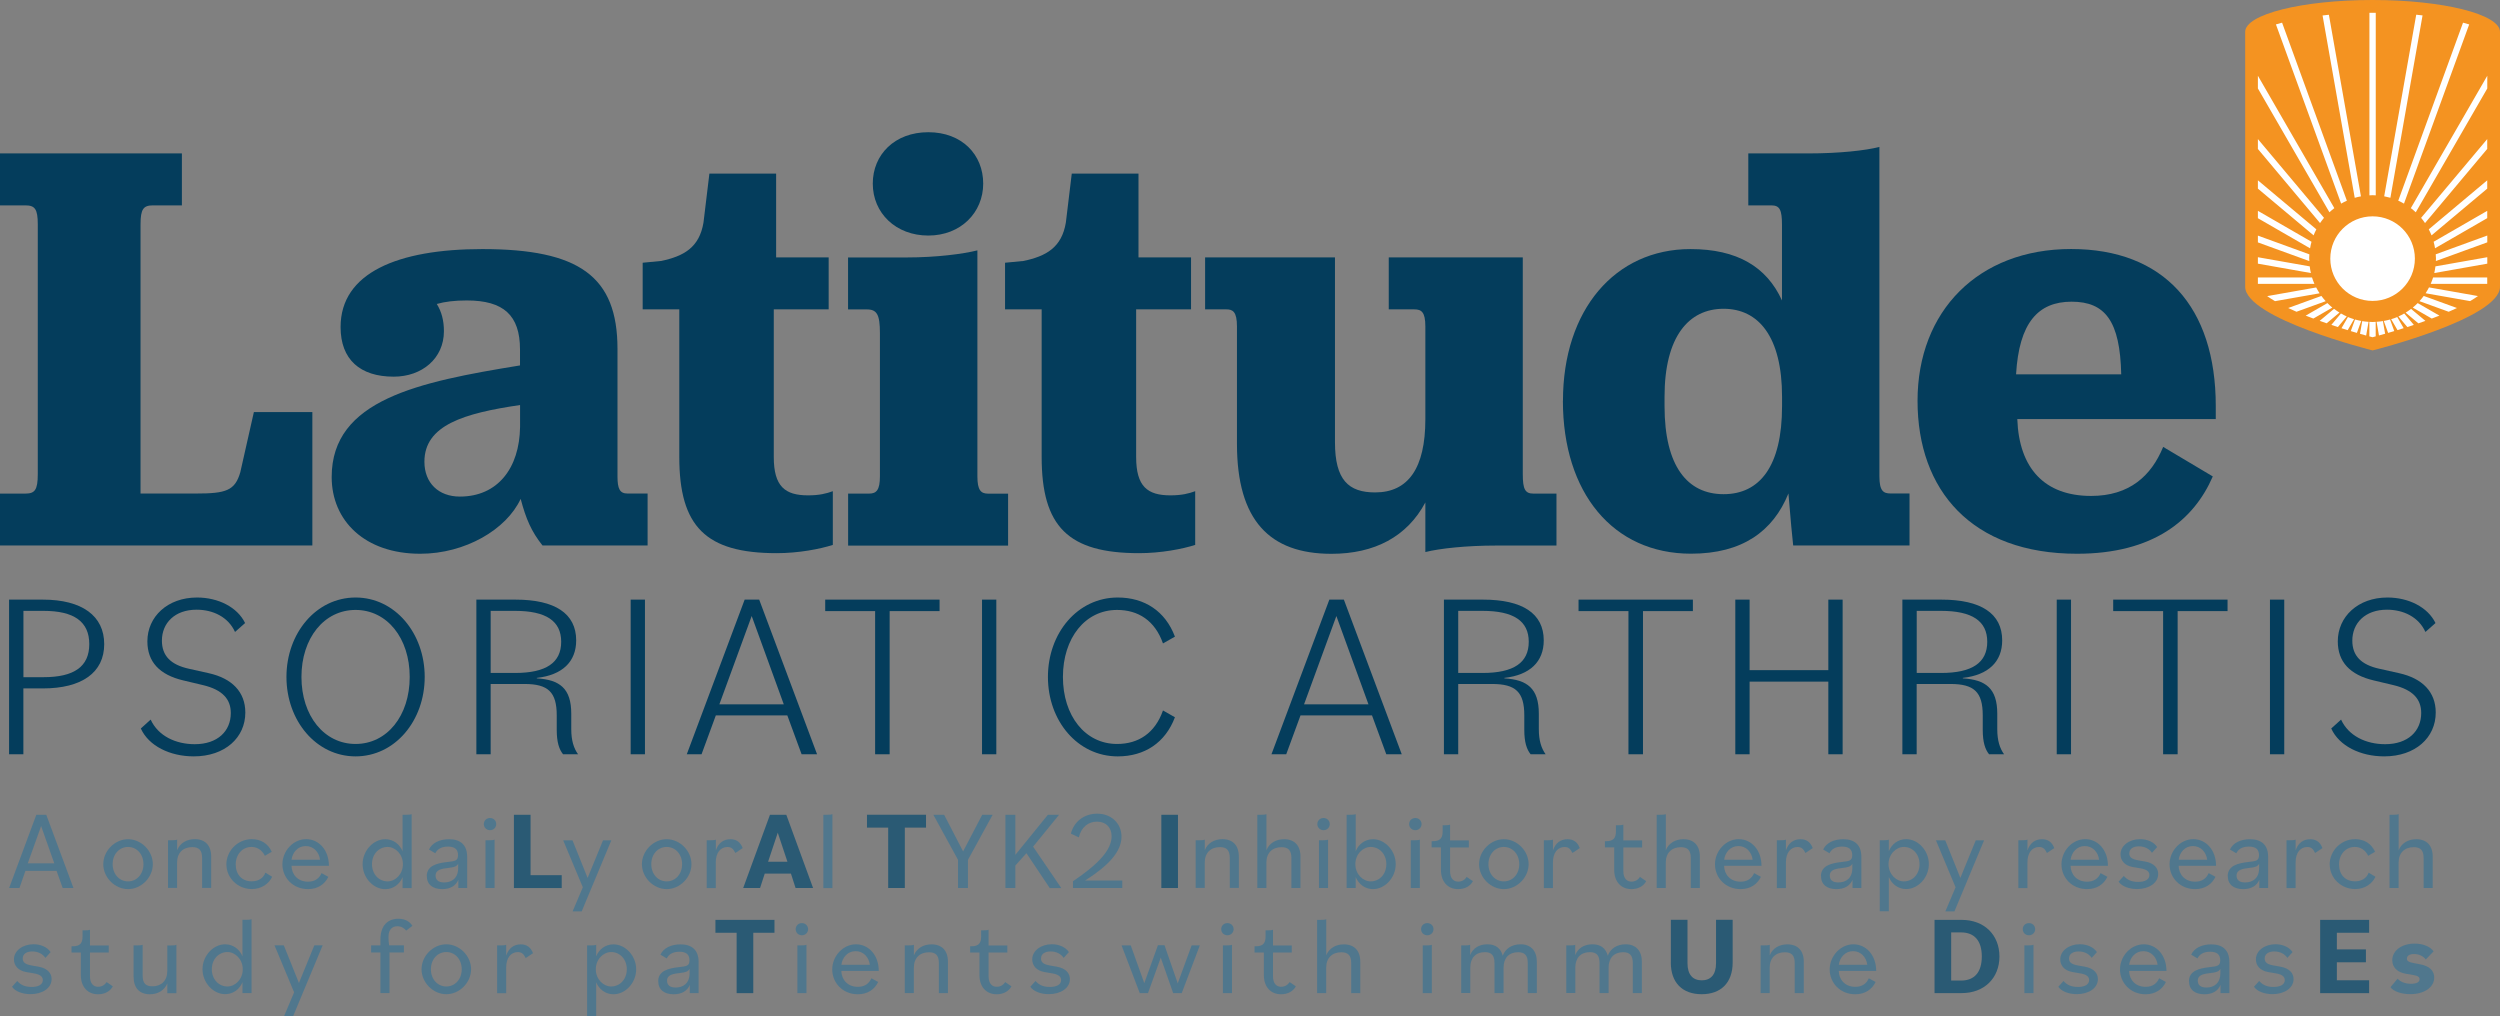<?xml version="1.0" encoding="UTF-8"?><svg id="uuid-ff1702aa-0790-47eb-82de-7aeee144301e" xmlns="http://www.w3.org/2000/svg" viewBox="0 0 426.77 173.51"><rect x="0" y="0" width="426.77" height="173.51" fill="#808080" stroke="none"/><defs><style>.uuid-a7a3a2c0-71c9-4548-b04a-eec974f7cba0{fill:#f49321;}.uuid-a7a3a2c0-71c9-4548-b04a-eec974f7cba0,.uuid-760d772c-1848-4b92-afc0-a79f1d7fae9e,.uuid-84399c11-c155-4d98-becd-2c238e120c27,.uuid-54ef3c53-32d9-4fee-b535-0f58ab571aa8,.uuid-6c3f22a2-18ad-4969-ae58-37f6adbe5716{stroke-width:0px;}.uuid-760d772c-1848-4b92-afc0-a79f1d7fae9e{fill:#2a5a74;}.uuid-84399c11-c155-4d98-becd-2c238e120c27{fill:#50778d;}.uuid-54ef3c53-32d9-4fee-b535-0f58ab571aa8{fill:#043d5c;}.uuid-6c3f22a2-18ad-4969-ae58-37f6adbe5716{fill:#fff;}</style></defs><g id="uuid-4eee01bc-2209-4903-9ac2-95e8e4c0111f"><path class="uuid-a7a3a2c0-71c9-4548-b04a-eec974f7cba0" d="M405.02,0c-12.01,0-21.75,2.43-21.75,5.44v43.5c0,5.44,21.75,10.88,21.75,10.88,0,0,21.75-5.44,21.75-10.88V5.44c0-3-9.74-5.44-21.75-5.44Z"/><path class="uuid-6c3f22a2-18ad-4969-ae58-37f6adbe5716" d="M399.09,55.83c-.36-.12-.74-.24-1.11-.37l1.64-1.95c.32.19.65.36.99.51l-1.52,1.81ZM401.85,54.49c-.35-.11-.7-.23-1.04-.37l-1.1,1.91c.37.12.72.22,1.06.33l1.08-1.86ZM403.09,54.79c-.36-.07-.72-.15-1.07-.25l-.72,1.98c.36.11.71.21,1.04.31l.74-2.04ZM402.87,56.98c.38.11.74.21,1.05.3l.41-2.34c-.37-.02-.73-.06-1.08-.12l-.38,2.17ZM397.01,51.41c-.26-.28-.5-.58-.73-.89l-5.67,2.06c.44.21.9.42,1.42.64l4.99-1.81ZM404.47,54.94v2.48c.21.06.39.11.54.15.15-.04.34-.09.54-.15v-2.48c-.18,0-.36.03-.54.03s-.36-.02-.54-.03ZM398.15,52.51c-.29-.24-.57-.5-.84-.77l-3.71,2.14c.41.16.85.33,1.31.5l3.24-1.87ZM399.37,53.36c-.32-.2-.63-.41-.93-.64l-2.45,2.05c.4.14.8.28,1.19.42l2.18-1.83ZM387.01,50.54c.36.26.81.55,1.35.87l7.61-1.34c-.21-.32-.4-.66-.58-1l-8.37,1.48ZM419.42,52.58l-5.67-2.06c-.23.31-.47.61-.73.89l4.99,1.81c.51-.22.98-.43,1.42-.64ZM414.04,54.78l-2.45-2.05c-.3.23-.61.44-.93.64l2.18,1.83c.4-.14.79-.27,1.19-.42ZM416.43,53.88l-3.71-2.14c-.27.27-.55.53-.84.77l3.24,1.87c.45-.17.89-.34,1.31-.5ZM423.02,50.54l-8.37-1.48c-.18.34-.37.68-.58,1l7.6,1.34c.54-.32.99-.61,1.35-.87ZM412.06,55.46l-1.64-1.95c-.32.19-.65.36-.99.51l1.52,1.81c.36-.12.74-.24,1.11-.37ZM424.59,47.37h-9.24c-.12.37-.26.73-.41,1.09h9.65v-1.09ZM408.72,56.52l-.72-1.98c-.35.1-.7.18-1.07.25l.74,2.04c.33-.1.68-.2,1.04-.31ZM410.33,56.03l-1.1-1.91c-.34.14-.68.27-1.04.37l1.08,1.86c.34-.11.7-.21,1.06-.33ZM406.78,54.81c-.36.06-.72.1-1.08.12l.41,2.34c.31-.09.67-.19,1.05-.3l-.38-2.17ZM410.38,34.76l11.13-30.59c-.33-.1-.68-.2-1.05-.3l-11.06,30.39c.34.15.66.32.98.5ZM412.39,36.24l12.21-21.14v-2.17l-13.05,22.6c.29.22.58.46.84.71ZM424.59,25.43v-1.69l-11.29,13.45c.24.28.47.58.67.89l10.61-12.65ZM413.55,2.63c-.36-.04-.71-.08-1.08-.12l-5.47,31c.36.07.71.15,1.06.25l5.49-31.13ZM424.59,30.78l-9.98,8.37c.17.33.33.68.47,1.03l9.51-7.98v-1.42ZM424.59,40.21l-8.79,3.2c.02.24.04.49.04.73,0,.14-.02.28-.02.42l8.78-3.19v-1.16ZM405.56,33.35V2.18c-.18,0-.36,0-.54,0s-.36,0-.54,0v31.17c.18,0,.36-.03.54-.03s.36.02.54.03ZM424.59,35.99l-9.15,5.28c.1.36.18.74.24,1.11l8.91-5.14v-1.26ZM394.28,45.47l-8.84-1.56v1.1l9.05,1.6c-.09-.37-.16-.75-.2-1.14ZM395.42,39.15l-9.98-8.37v1.42l9.51,7.98c.14-.35.29-.7.47-1.03ZM401.97,33.77c.35-.1.7-.19,1.06-.25l-5.47-31c-.37.04-.73.08-1.08.12l5.49,31.13ZM394.59,41.27l-9.15-5.28v1.26l8.91,5.14c.06-.38.14-.75.24-1.11ZM394.68,47.37h-9.24v1.09h9.65c-.15-.35-.29-.72-.41-1.09ZM394.19,44.15c0-.25.02-.49.04-.73l-8.79-3.2v1.16l8.78,3.19c0-.14-.02-.28-.02-.42ZM396.73,37.19l-11.29-13.45v1.69l10.61,12.65c.21-.31.44-.6.67-.89ZM399.65,34.76c.32-.18.64-.35.98-.5l-11.06-30.39c-.37.1-.72.2-1.05.3l11.13,30.59ZM398.49,35.53l-13.05-22.6v2.17l12.21,21.14c.27-.25.55-.49.84-.71ZM424.59,43.91l-8.84,1.56c-.05.39-.12.77-.2,1.14l9.05-1.6v-1.1ZM412.24,44.15c0-3.99-3.23-7.22-7.22-7.22s-7.22,3.23-7.22,7.22,3.23,7.22,7.22,7.22,7.22-3.23,7.22-7.22Z"/><path class="uuid-54ef3c53-32d9-4fee-b535-0f58ab571aa8" d="M1.55,102.36h5.76c6.68,0,10.48,2.76,10.48,7.6s-3.8,7.56-10.48,7.56h-3.32v11.24H1.55v-26.4ZM4,104.28v11.32h3.44c5.2,0,7.8-1.8,7.8-5.64s-2.6-5.68-7.8-5.68h-3.44Z"/><path class="uuid-54ef3c53-32d9-4fee-b535-0f58ab571aa8" d="M24.04,124.36l1.68-1.52c1.28,2.8,4.28,4.2,7.52,4.2,3.92,0,6.16-2.24,6.16-5.32,0-2.36-1.4-3.96-4.72-4.76l-3.36-.8c-4.12-.96-6.16-3.2-6.16-6.68,0-4.2,3.44-7.48,8.48-7.48,3.6,0,6.88,1.64,8.2,4.36l-1.72,1.52c-1.16-2.56-3.76-3.8-6.56-3.8-3.72,0-5.92,2.28-5.92,5.28,0,2.6,1.52,4.12,4.6,4.8l3.4.76c3.96.88,6.24,3.2,6.24,6.72,0,4.28-3.48,7.48-8.8,7.48-4.04,0-7.68-1.76-9.04-4.76Z"/><path class="uuid-54ef3c53-32d9-4fee-b535-0f58ab571aa8" d="M48.9,115.56c0-7.48,5.08-13.56,11.8-13.56s11.8,6.08,11.8,13.56-5.08,13.56-11.8,13.56-11.8-6.08-11.8-13.56ZM69.94,115.56c0-6.64-3.88-11.44-9.24-11.44s-9.24,4.8-9.24,11.44,3.88,11.44,9.24,11.44,9.24-4.8,9.24-11.44Z"/><path class="uuid-54ef3c53-32d9-4fee-b535-0f58ab571aa8" d="M81.32,102.36h6.68c6.72,0,10.36,2.36,10.36,6.96,0,3.64-2.36,5.92-6.72,6.4v.08c3.88.24,5.88,1.68,5.88,6.04v2.64c0,1.96.44,3.28,1.16,4.28h-2.56c-.68-.84-1.08-2.08-1.08-4.16v-2.48c0-4-1.48-5.36-5.52-5.36h-5.76v12h-2.44v-26.4ZM83.76,104.28v10.6h4.16c5.32,0,7.88-1.76,7.88-5.32s-2.6-5.28-7.88-5.28h-4.16Z"/><path class="uuid-54ef3c53-32d9-4fee-b535-0f58ab571aa8" d="M107.66,102.36h2.44v26.4h-2.44v-26.4Z"/><path class="uuid-54ef3c53-32d9-4fee-b535-0f58ab571aa8" d="M127.12,102.36h2.48l9.88,26.4h-2.64l-2.44-6.64h-12.2l-2.44,6.64h-2.52l9.88-26.4ZM122.8,120.24h11l-5.48-15.08-5.52,15.08Z"/><path class="uuid-54ef3c53-32d9-4fee-b535-0f58ab571aa8" d="M149.39,104.32h-8.52v-1.96h19.52v1.96h-8.52v24.44h-2.48v-24.44Z"/><path class="uuid-54ef3c53-32d9-4fee-b535-0f58ab571aa8" d="M167.64,102.36h2.44v26.4h-2.44v-26.4Z"/><path class="uuid-54ef3c53-32d9-4fee-b535-0f58ab571aa8" d="M178.89,115.56c0-7.52,5.08-13.56,11.92-13.56,4.56,0,8.12,2.32,9.76,6.68l-2.04,1.16c-1.36-3.88-4.2-5.72-7.84-5.72-5.44,0-9.24,4.8-9.24,11.44s3.8,11.44,9.24,11.44c3.64,0,6.48-1.84,7.84-5.72l2.04,1.16c-1.64,4.36-5.2,6.68-9.76,6.68-6.84,0-11.92-6.04-11.92-13.56Z"/><path class="uuid-54ef3c53-32d9-4fee-b535-0f58ab571aa8" d="M226.93,102.36h2.48l9.88,26.4h-2.64l-2.44-6.64h-12.2l-2.44,6.64h-2.52l9.88-26.4ZM222.61,120.24h11l-5.48-15.08-5.52,15.08Z"/><path class="uuid-54ef3c53-32d9-4fee-b535-0f58ab571aa8" d="M246.49,102.36h6.68c6.72,0,10.36,2.36,10.36,6.96,0,3.64-2.36,5.92-6.72,6.4v.08c3.88.24,5.88,1.68,5.88,6.04v2.64c0,1.96.44,3.28,1.16,4.28h-2.56c-.68-.84-1.08-2.08-1.08-4.16v-2.48c0-4-1.48-5.36-5.52-5.36h-5.76v12h-2.44v-26.4ZM248.93,104.28v10.6h4.16c5.32,0,7.88-1.76,7.88-5.32s-2.6-5.28-7.88-5.28h-4.16Z"/><path class="uuid-54ef3c53-32d9-4fee-b535-0f58ab571aa8" d="M277.99,104.32h-8.52v-1.96h19.52v1.96h-8.52v24.44h-2.48v-24.44Z"/><path class="uuid-54ef3c53-32d9-4fee-b535-0f58ab571aa8" d="M312.11,116.36h-13.44v12.4h-2.44v-26.4h2.44v12.04h13.44v-12.04h2.44v26.4h-2.44v-12.4Z"/><path class="uuid-54ef3c53-32d9-4fee-b535-0f58ab571aa8" d="M324.75,102.36h6.68c6.72,0,10.36,2.36,10.36,6.96,0,3.64-2.36,5.92-6.72,6.4v.08c3.88.24,5.88,1.68,5.88,6.04v2.64c0,1.96.44,3.28,1.16,4.28h-2.56c-.68-.84-1.08-2.08-1.08-4.16v-2.48c0-4-1.48-5.36-5.52-5.36h-5.76v12h-2.44v-26.4ZM327.2,104.28v10.6h4.16c5.32,0,7.88-1.76,7.88-5.32s-2.6-5.28-7.88-5.28h-4.16Z"/><path class="uuid-54ef3c53-32d9-4fee-b535-0f58ab571aa8" d="M351.1,102.36h2.44v26.4h-2.44v-26.4Z"/><path class="uuid-54ef3c53-32d9-4fee-b535-0f58ab571aa8" d="M369.26,104.32h-8.52v-1.96h19.52v1.96h-8.52v24.44h-2.48v-24.44Z"/><path class="uuid-54ef3c53-32d9-4fee-b535-0f58ab571aa8" d="M387.5,102.36h2.44v26.4h-2.44v-26.4Z"/><path class="uuid-54ef3c53-32d9-4fee-b535-0f58ab571aa8" d="M397.96,124.36l1.68-1.52c1.28,2.8,4.28,4.2,7.52,4.2,3.92,0,6.16-2.24,6.16-5.32,0-2.36-1.4-3.96-4.72-4.76l-3.36-.8c-4.12-.96-6.16-3.2-6.16-6.68,0-4.2,3.44-7.48,8.48-7.48,3.6,0,6.88,1.64,8.2,4.36l-1.72,1.52c-1.16-2.56-3.76-3.8-6.56-3.8-3.72,0-5.92,2.28-5.92,5.28,0,2.6,1.52,4.12,4.6,4.8l3.4.76c3.96.88,6.24,3.2,6.24,6.72,0,4.28-3.48,7.48-8.8,7.48-4.04,0-7.68-1.76-9.04-4.76Z"/><path class="uuid-54ef3c53-32d9-4fee-b535-0f58ab571aa8" d="M0,84.26h4.33c1.61,0,2.12-.6,2.12-3.33v-42.64c0-2.62-.5-3.23-2.12-3.23H0v-8.87h31.05v8.87h-4.94c-1.61,0-2.12.6-2.12,3.23v45.96h9.47c5.14,0,6.65-.5,7.56-3.63l2.32-10.28h9.98v22.78H0v-8.87Z"/><path class="uuid-54ef3c53-32d9-4fee-b535-0f58ab571aa8" d="M74.57,51.9c.81,1.31,1.21,2.82,1.21,4.64,0,4.64-3.73,7.76-8.57,7.76-5.74,0-9.07-2.92-9.07-8.47,0-9.27,9.78-13.31,24.19-13.31,16.53,0,23.08,4.64,23.08,17.04v21.77c0,2.12.4,2.92,1.71,2.92h3.43v8.87h-17.94c-1.92-2.42-2.82-4.54-3.73-7.96-2.42,5.24-9.48,9.37-17.14,9.37-9.47,0-15.12-5.64-15.12-13.1,0-13.2,14.82-16.23,32.15-19.05v-2.72c0-5.85-2.82-8.37-9.07-8.37-2.12,0-3.73.2-5.14.6ZM88.78,72.87v-3.73c-9.58,1.41-16.33,3.43-16.33,9.68,0,3.63,2.42,5.95,6.05,5.95,6.45,0,10.18-4.84,10.28-11.89Z"/><path class="uuid-54ef3c53-32d9-4fee-b535-0f58ab571aa8" d="M115.96,78.01v-25.2h-6.25v-7.96l3.12-.3c3.93-.81,6.55-2.32,7.26-6.55l1.01-8.37h11.39v14.31h8.97v8.87h-9.37v25.2c0,5.04,1.92,6.55,5.85,6.55,1.92,0,3.12-.3,4.23-.71v9.17c-2.22.71-5.85,1.41-9.58,1.41-12.1,0-16.63-4.53-16.63-16.43Z"/><path class="uuid-54ef3c53-32d9-4fee-b535-0f58ab571aa8" d="M144.76,84.26h3.63c1.21,0,1.82-.6,1.82-2.92v-24.49c0-3.12-.5-4.03-2.22-4.03h-3.22v-8.87h9.98c5.14,0,9.68-.6,12.1-1.21v38.61c0,2.32.6,2.92,1.81,2.92h3.43v8.87h-27.31v-8.87ZM148.99,31.34c0-4.94,3.73-8.77,9.48-8.77s9.37,3.83,9.37,8.77-3.83,8.87-9.37,8.87-9.48-3.83-9.48-8.87Z"/><path class="uuid-54ef3c53-32d9-4fee-b535-0f58ab571aa8" d="M177.82,78.01v-25.2h-6.25v-7.96l3.12-.3c3.93-.81,6.55-2.32,7.26-6.55l1.01-8.37h11.39v14.31h8.97v8.87h-9.37v25.2c0,5.04,1.92,6.55,5.85,6.55,1.92,0,3.12-.3,4.23-.71v9.17c-2.22.71-5.85,1.41-9.58,1.41-12.1,0-16.63-4.53-16.63-16.43Z"/><path class="uuid-54ef3c53-32d9-4fee-b535-0f58ab571aa8" d="M255.42,93.13c-5.14,0-9.68.5-12.1,1.11v-8.47c-3.12,5.85-8.67,8.77-16.03,8.77-10.58,0-16.13-5.74-16.13-18.75v-20.06c0-2.52-.71-2.92-1.81-2.92h-3.63v-8.87h22.17v31.55c0,6.45,2.32,8.57,6.86,8.57,5.64,0,8.57-4.13,8.57-12.5v-15.83c0-2.52-.7-2.92-1.91-2.92h-4.34v-8.87h22.88v36.99c0,2.62.41,3.33,1.82,3.33h3.93v8.87h-10.28Z"/><path class="uuid-54ef3c53-32d9-4fee-b535-0f58ab571aa8" d="M266.81,68.43c0-15.52,8.87-25.91,21.77-25.91,7.96,0,13,3.02,15.62,8.77v-12.9c0-2.62-.41-3.33-1.82-3.33h-3.93v-8.87h10.28c5.24,0,9.78-.5,12.1-1.11v56.24c0,2.52.7,2.92,1.91,2.92h3.23v8.87h-19.86c-.1-.81-.5-4.94-.81-8.87-2.62,6.45-7.86,10.28-16.63,10.28-13.31,0-21.87-10.38-21.87-26.11ZM304.21,69.34v-1.61c0-10.28-4.03-15.02-9.98-15.02s-10.08,4.74-10.08,15.02v1.61c0,10.28,3.93,15.02,10.08,15.02s9.98-4.74,9.98-15.02Z"/><path class="uuid-54ef3c53-32d9-4fee-b535-0f58ab571aa8" d="M344.37,71.56c.3,8.37,4.64,13.1,12.6,13.1,6.55,0,10.28-3.43,12.3-8.37l8.47,5.04c-3.22,7.46-10.18,13.2-23.18,13.2-17.94,0-27.22-10.79-27.22-26.11s10.38-25.91,26.21-25.91,24.7,9.88,24.7,26.81v2.22h-33.87ZM344.17,63.9h17.94c-.2-9.07-2.72-12.4-8.47-12.4s-8.97,3.63-9.48,12.4Z"/><path class="uuid-84399c11-c155-4d98-becd-2c238e120c27" d="M6.2,139.09h1.7l4.64,12.5h-1.84l-1.04-2.92h-5.32l-1.02,2.92h-1.76l4.64-12.5ZM4.74,147.38h4.53l-2.25-6.36-2.28,6.36Z"/><path class="uuid-84399c11-c155-4d98-becd-2c238e120c27" d="M17.63,147.52c0-2.27,1.97-4.26,4.23-4.26s4.23,1.99,4.23,4.26-1.97,4.26-4.23,4.26-4.23-1.99-4.23-4.26ZM24.49,147.52c0-1.72-1.16-2.94-2.63-2.94s-2.63,1.21-2.63,2.94,1.16,2.94,2.63,2.94,2.63-1.21,2.63-2.94Z"/><path class="uuid-84399c11-c155-4d98-becd-2c238e120c27" d="M28.69,143.44h.51c.57,0,.81-.02,1.04-.11v1.8c.49-1.23,1.65-1.88,3.01-1.88,1.76,0,2.8,1.06,2.8,2.97v5.36h-1.55v-5.13c0-1.33-.55-1.84-1.69-1.84-1.54,0-2.58.95-2.58,2.63v4.34h-1.55v-8.15Z"/><path class="uuid-84399c11-c155-4d98-becd-2c238e120c27" d="M38.64,147.57c0-2.27,1.88-4.32,4.36-4.32,1.5,0,2.77.74,3.39,2.16l-1.17.68c-.51-1-1.31-1.51-2.29-1.51-1.55,0-2.69,1.27-2.69,2.99s1.06,2.88,2.73,2.88c1.12,0,1.99-.53,2.33-1.48l1.16.7c-.55,1.19-1.82,2.1-3.47,2.1-2.41,0-4.34-1.89-4.34-4.21Z"/><path class="uuid-84399c11-c155-4d98-becd-2c238e120c27" d="M48.21,147.55c0-2.31,1.86-4.3,4.05-4.3s3.89,1.88,3.89,4.55h-6.39c.04,1.5,1.08,2.71,2.82,2.71,1.17,0,1.91-.55,2.31-1.46l1.16.63c-.61,1.27-1.8,2.1-3.47,2.1-2.56,0-4.37-1.93-4.37-4.23ZM49.78,146.76h4.85c-.15-1.25-1.06-2.33-2.43-2.33s-2.27,1.08-2.43,2.33Z"/><path class="uuid-84399c11-c155-4d98-becd-2c238e120c27" d="M61.9,147.52c0-2.31,1.84-4.26,3.86-4.26,1.42,0,2.48.89,2.96,2.05v-6.22h.51c.57,0,.82-.02,1.04-.11v12.62h-1.55v-1.86c-.47,1.16-1.53,2.05-2.96,2.05-2.03,0-3.86-1.95-3.86-4.26ZM68.78,147.52c0-1.72-1.31-2.94-2.61-2.94-1.48,0-2.67,1.21-2.67,2.94s1.19,2.94,2.67,2.94c1.31,0,2.61-1.21,2.61-2.94Z"/><path class="uuid-84399c11-c155-4d98-becd-2c238e120c27" d="M72.85,149.56c0-1.82,1.82-2.22,3.52-2.41,1.33-.15,1.82-.21,1.82-1.17s-.53-1.46-1.72-1.46c-1.08,0-1.8.4-2.16,1.14l-1.08-.64c.53-1.14,1.82-1.76,3.43-1.76,1.95,0,3.09.98,3.09,3.01v5.32h-1.51v-1.4c-.44,1.04-1.4,1.59-2.75,1.59-1.63,0-2.63-.8-2.63-2.22ZM78.21,148.18v-.72c-.29.49-.72.59-1.65.7-1.06.13-2.2.25-2.2,1.31,0,.72.45,1.17,1.46,1.17,1.33,0,2.39-.74,2.39-2.46Z"/><path class="uuid-84399c11-c155-4d98-becd-2c238e120c27" d="M82.59,140.68c0-.59.45-1.04,1.06-1.04s1.06.45,1.06,1.04-.46,1.04-1.06,1.04-1.06-.46-1.06-1.04ZM82.88,143.44h.51c.57,0,.81-.02,1.04-.11v8.26h-1.55v-8.15Z"/><path class="uuid-760d772c-1848-4b92-afc0-a79f1d7fae9e" d="M87.73,139.09h2.84v10.31h5.32v2.2h-8.16v-12.5Z"/><path class="uuid-84399c11-c155-4d98-becd-2c238e120c27" d="M99.49,151.46l-3.35-8.01h1.59l2.58,6.42,2.63-6.42h1.42l-5.06,12.13h-1.55l1.74-4.11Z"/><path class="uuid-84399c11-c155-4d98-becd-2c238e120c27" d="M109.58,147.52c0-2.27,1.97-4.26,4.23-4.26s4.23,1.99,4.23,4.26-1.97,4.26-4.23,4.26-4.23-1.99-4.23-4.26ZM116.44,147.52c0-1.72-1.16-2.94-2.63-2.94s-2.63,1.21-2.63,2.94,1.16,2.94,2.63,2.94,2.63-1.21,2.63-2.94Z"/><path class="uuid-84399c11-c155-4d98-becd-2c238e120c27" d="M120.65,143.44h.51c.57,0,.81-.02,1.04-.11v1.84c.44-1.31,1.36-1.91,2.48-1.91,1.02,0,1.72.49,2.1,1.52l-1.25.83c-.34-.7-.68-1.02-1.35-1.02-1.14,0-1.99.93-1.99,2.62v4.39h-1.55v-8.15Z"/><path class="uuid-760d772c-1848-4b92-afc0-a79f1d7fae9e" d="M131.43,139.09h2.8l4.57,12.5h-2.99l-.79-2.46h-4.47l-.8,2.46h-2.88l4.57-12.5ZM131.12,147.1h3.3l-1.65-4.95-1.65,4.95Z"/><path class="uuid-84399c11-c155-4d98-becd-2c238e120c27" d="M140.55,139.09h.51c.57,0,.81-.02,1.04-.11v12.62h-1.55v-12.5Z"/><path class="uuid-760d772c-1848-4b92-afc0-a79f1d7fae9e" d="M151.62,141.28h-3.62v-2.2h10.08v2.2h-3.62v10.31h-2.84v-10.31Z"/><path class="uuid-84399c11-c155-4d98-becd-2c238e120c27" d="M163.54,146.78l-4.21-7.69h1.84l3.24,6.25,3.26-6.25h1.78l-4.21,7.69v4.81h-1.7v-4.81Z"/><path class="uuid-84399c11-c155-4d98-becd-2c238e120c27" d="M171.63,139.09h1.7v6.84l5.55-6.84h1.91l-4.43,5.44,4.81,7.07h-1.97l-3.98-5.95-1.89,2.1v3.84h-1.7v-12.5Z"/><path class="uuid-84399c11-c155-4d98-becd-2c238e120c27" d="M183.17,150.43c4.32-2.9,6.59-5.34,6.59-7.67,0-1.54-1-2.5-2.5-2.5s-2.71.98-3.09,2.69l-1.36-.64c.51-2.07,2.29-3.41,4.49-3.41,2.44,0,4.15,1.69,4.15,3.92,0,2.54-2.18,4.93-6.22,7.5h6.35v1.27h-8.41v-1.16Z"/><path class="uuid-760d772c-1848-4b92-afc0-a79f1d7fae9e" d="M198.25,139.09h2.84v12.5h-2.84v-12.5Z"/><path class="uuid-84399c11-c155-4d98-becd-2c238e120c27" d="M204.12,143.44h.51c.57,0,.81-.02,1.04-.11v1.8c.49-1.23,1.65-1.88,3.01-1.88,1.76,0,2.8,1.06,2.8,2.97v5.36h-1.55v-5.13c0-1.33-.55-1.84-1.69-1.84-1.54,0-2.58.95-2.58,2.63v4.34h-1.55v-8.15Z"/><path class="uuid-84399c11-c155-4d98-becd-2c238e120c27" d="M214.64,139.09h.51c.57,0,.81-.02,1.04-.11v6.16c.49-1.23,1.65-1.88,3.01-1.88,1.76,0,2.8,1.06,2.8,2.97v5.36h-1.55v-5.13c0-1.33-.55-1.84-1.69-1.84-1.54,0-2.58.95-2.58,2.63v4.34h-1.55v-12.5Z"/><path class="uuid-84399c11-c155-4d98-becd-2c238e120c27" d="M224.88,140.68c0-.59.45-1.04,1.06-1.04s1.06.45,1.06,1.04-.46,1.04-1.06,1.04-1.06-.46-1.06-1.04ZM225.16,143.44h.51c.57,0,.81-.02,1.04-.11v8.26h-1.55v-8.15Z"/><path class="uuid-84399c11-c155-4d98-becd-2c238e120c27" d="M231.43,149.73v1.86h-1.55v-12.5h.51c.57,0,.81-.02,1.04-.11v6.33c.47-1.16,1.53-2.05,2.96-2.05,2.03,0,3.87,1.95,3.87,4.26s-1.84,4.26-3.87,4.26c-1.42,0-2.48-.89-2.96-2.05ZM236.66,147.52c0-1.72-1.19-2.94-2.67-2.94-1.31,0-2.62,1.21-2.62,2.94s1.31,2.94,2.62,2.94c1.48,0,2.67-1.21,2.67-2.94Z"/><path class="uuid-84399c11-c155-4d98-becd-2c238e120c27" d="M240.55,140.68c0-.59.45-1.04,1.06-1.04s1.06.45,1.06,1.04-.46,1.04-1.06,1.04-1.06-.46-1.06-1.04ZM240.83,143.44h.51c.57,0,.81-.02,1.04-.11v8.26h-1.55v-8.15Z"/><path class="uuid-84399c11-c155-4d98-becd-2c238e120c27" d="M245.98,148.5v-3.84h-1.59v-1.06h.21c1.36,0,1.67-.66,1.67-1.7v-1.02h.23c.57,0,.82-.02,1.04-.11v2.69h3.2v1.21h-3.2v4.05c0,1.27.63,1.78,1.38,1.78.66,0,1.14-.32,1.46-.8l1.06.72c-.45.87-1.4,1.36-2.52,1.36-1.8,0-2.94-1.29-2.94-3.28Z"/><path class="uuid-84399c11-c155-4d98-becd-2c238e120c27" d="M252.49,147.52c0-2.27,1.97-4.26,4.23-4.26s4.23,1.99,4.23,4.26-1.97,4.26-4.23,4.26-4.23-1.99-4.23-4.26ZM259.35,147.52c0-1.72-1.16-2.94-2.63-2.94s-2.63,1.21-2.63,2.94,1.16,2.94,2.63,2.94,2.63-1.21,2.63-2.94Z"/><path class="uuid-84399c11-c155-4d98-becd-2c238e120c27" d="M263.55,143.44h.51c.57,0,.81-.02,1.04-.11v1.84c.44-1.31,1.36-1.91,2.48-1.91,1.02,0,1.72.49,2.1,1.52l-1.25.83c-.34-.7-.68-1.02-1.34-1.02-1.14,0-1.99.93-1.99,2.62v4.39h-1.55v-8.15Z"/><path class="uuid-84399c11-c155-4d98-becd-2c238e120c27" d="M275.56,148.5v-3.84h-1.59v-1.06h.21c1.36,0,1.67-.66,1.67-1.7v-1.02h.23c.57,0,.82-.02,1.04-.11v2.69h3.2v1.21h-3.2v4.05c0,1.27.63,1.78,1.38,1.78.66,0,1.14-.32,1.46-.8l1.06.72c-.45.87-1.4,1.36-2.52,1.36-1.8,0-2.94-1.29-2.94-3.28Z"/><path class="uuid-84399c11-c155-4d98-becd-2c238e120c27" d="M282.82,139.09h.51c.57,0,.81-.02,1.04-.11v6.16c.49-1.23,1.65-1.88,3.01-1.88,1.76,0,2.8,1.06,2.8,2.97v5.36h-1.55v-5.13c0-1.33-.55-1.84-1.69-1.84-1.54,0-2.58.95-2.58,2.63v4.34h-1.55v-12.5Z"/><path class="uuid-84399c11-c155-4d98-becd-2c238e120c27" d="M292.76,147.55c0-2.31,1.86-4.3,4.05-4.3s3.89,1.88,3.89,4.55h-6.39c.04,1.5,1.08,2.71,2.82,2.71,1.17,0,1.91-.55,2.31-1.46l1.16.63c-.61,1.27-1.8,2.1-3.47,2.1-2.56,0-4.37-1.93-4.37-4.23ZM294.34,146.76h4.85c-.15-1.25-1.06-2.33-2.43-2.33s-2.27,1.08-2.43,2.33Z"/><path class="uuid-84399c11-c155-4d98-becd-2c238e120c27" d="M303.32,143.44h.51c.57,0,.81-.02,1.04-.11v1.84c.44-1.31,1.36-1.91,2.48-1.91,1.02,0,1.72.49,2.1,1.52l-1.25.83c-.34-.7-.68-1.02-1.34-1.02-1.14,0-1.99.93-1.99,2.62v4.39h-1.55v-8.15Z"/><path class="uuid-84399c11-c155-4d98-becd-2c238e120c27" d="M310.85,149.56c0-1.82,1.82-2.22,3.52-2.41,1.33-.15,1.82-.21,1.82-1.17s-.53-1.46-1.72-1.46c-1.08,0-1.8.4-2.16,1.14l-1.08-.64c.53-1.14,1.82-1.76,3.43-1.76,1.95,0,3.09.98,3.09,3.01v5.32h-1.51v-1.4c-.44,1.04-1.4,1.59-2.75,1.59-1.63,0-2.63-.8-2.63-2.22ZM316.21,148.18v-.72c-.29.49-.72.59-1.65.7-1.06.13-2.2.25-2.2,1.31,0,.72.45,1.17,1.46,1.17,1.33,0,2.39-.74,2.39-2.46Z"/><path class="uuid-84399c11-c155-4d98-becd-2c238e120c27" d="M320.89,143.44h.51c.57,0,.81-.02,1.04-.11v1.97c.47-1.16,1.53-2.05,2.96-2.05,2.03,0,3.87,1.95,3.87,4.26s-1.84,4.26-3.87,4.26c-1.42,0-2.48-.89-2.96-2.05v5.84h-1.55v-12.13ZM327.68,147.52c0-1.72-1.19-2.94-2.67-2.94-1.31,0-2.62,1.21-2.62,2.94s1.31,2.94,2.62,2.94c1.48,0,2.67-1.21,2.67-2.94Z"/><path class="uuid-84399c11-c155-4d98-becd-2c238e120c27" d="M333.83,151.46l-3.35-8.01h1.59l2.58,6.42,2.63-6.42h1.42l-5.06,12.13h-1.55l1.74-4.11Z"/><path class="uuid-84399c11-c155-4d98-becd-2c238e120c27" d="M344.55,143.44h.51c.57,0,.81-.02,1.04-.11v1.84c.44-1.31,1.36-1.91,2.48-1.91,1.02,0,1.72.49,2.1,1.52l-1.25.83c-.34-.7-.68-1.02-1.34-1.02-1.14,0-1.99.93-1.99,2.62v4.39h-1.55v-8.15Z"/><path class="uuid-84399c11-c155-4d98-becd-2c238e120c27" d="M351.91,147.55c0-2.31,1.86-4.3,4.05-4.3s3.88,1.88,3.88,4.55h-6.38c.04,1.5,1.08,2.71,2.82,2.71,1.17,0,1.91-.55,2.31-1.46l1.16.63c-.61,1.27-1.8,2.1-3.47,2.1-2.56,0-4.37-1.93-4.37-4.23ZM353.48,146.76h4.85c-.15-1.25-1.06-2.33-2.43-2.33s-2.27,1.08-2.43,2.33Z"/><path class="uuid-84399c11-c155-4d98-becd-2c238e120c27" d="M361.66,150.51l.89-.98c.46.53,1.14,1.02,2.44,1.02,1.17,0,1.93-.4,1.93-1.17,0-.55-.38-.95-1.48-1.14l-1.35-.23c-1.44-.24-2.1-1.16-2.1-2.16,0-1.52,1.52-2.6,3.34-2.6,1.29,0,2.39.53,2.92,1.35l-.89.98c-.44-.66-1.23-1.1-2.22-1.1s-1.65.42-1.65,1.21c0,.64.42.98,1.5,1.17l1.19.21c1.52.26,2.24,1.1,2.24,2.12,0,1.55-1.59,2.58-3.6,2.58-1.4,0-2.65-.49-3.16-1.27Z"/><path class="uuid-84399c11-c155-4d98-becd-2c238e120c27" d="M370.36,147.55c0-2.31,1.86-4.3,4.05-4.3s3.89,1.88,3.89,4.55h-6.39c.04,1.5,1.08,2.71,2.82,2.71,1.17,0,1.91-.55,2.31-1.46l1.16.63c-.61,1.27-1.8,2.1-3.47,2.1-2.56,0-4.37-1.93-4.37-4.23ZM371.93,146.76h4.85c-.15-1.25-1.06-2.33-2.43-2.33s-2.27,1.08-2.43,2.33Z"/><path class="uuid-84399c11-c155-4d98-becd-2c238e120c27" d="M380.29,149.56c0-1.82,1.82-2.22,3.52-2.41,1.33-.15,1.82-.21,1.82-1.17s-.53-1.46-1.72-1.46c-1.08,0-1.8.4-2.16,1.14l-1.08-.64c.53-1.14,1.82-1.76,3.43-1.76,1.95,0,3.09.98,3.09,3.01v5.32h-1.51v-1.4c-.44,1.04-1.4,1.59-2.75,1.59-1.63,0-2.63-.8-2.63-2.22ZM385.65,148.18v-.72c-.29.49-.72.59-1.65.7-1.06.13-2.2.25-2.2,1.31,0,.72.45,1.17,1.46,1.17,1.33,0,2.39-.74,2.39-2.46Z"/><path class="uuid-84399c11-c155-4d98-becd-2c238e120c27" d="M390.33,143.44h.51c.57,0,.81-.02,1.04-.11v1.84c.44-1.31,1.36-1.91,2.48-1.91,1.02,0,1.72.49,2.1,1.52l-1.25.83c-.34-.7-.68-1.02-1.34-1.02-1.14,0-1.99.93-1.99,2.62v4.39h-1.55v-8.15Z"/><path class="uuid-84399c11-c155-4d98-becd-2c238e120c27" d="M397.69,147.57c0-2.27,1.88-4.32,4.36-4.32,1.5,0,2.77.74,3.39,2.16l-1.17.68c-.51-1-1.31-1.51-2.29-1.51-1.55,0-2.69,1.27-2.69,2.99s1.06,2.88,2.73,2.88c1.12,0,1.99-.53,2.33-1.48l1.16.7c-.55,1.19-1.82,2.1-3.47,2.1-2.41,0-4.34-1.89-4.34-4.21Z"/><path class="uuid-84399c11-c155-4d98-becd-2c238e120c27" d="M407.92,139.09h.51c.57,0,.81-.02,1.04-.11v6.16c.49-1.23,1.65-1.88,3.01-1.88,1.76,0,2.8,1.06,2.8,2.97v5.36h-1.55v-5.13c0-1.33-.55-1.84-1.69-1.84-1.54,0-2.58.95-2.58,2.63v4.34h-1.55v-12.5Z"/><path class="uuid-84399c11-c155-4d98-becd-2c238e120c27" d="M2.05,168.45l.89-.99c.46.53,1.14,1.02,2.44,1.02,1.17,0,1.93-.4,1.93-1.17,0-.55-.38-.95-1.48-1.14l-1.35-.23c-1.44-.25-2.1-1.16-2.1-2.16,0-1.51,1.52-2.59,3.34-2.59,1.29,0,2.39.53,2.92,1.34l-.89.99c-.44-.66-1.23-1.1-2.22-1.1s-1.65.42-1.65,1.21c0,.64.42.99,1.5,1.18l1.19.21c1.52.27,2.24,1.1,2.24,2.12,0,1.55-1.59,2.57-3.6,2.57-1.4,0-2.65-.49-3.16-1.27Z"/><path class="uuid-84399c11-c155-4d98-becd-2c238e120c27" d="M13.8,166.45v-3.85h-1.59v-1.06h.21c1.36,0,1.67-.66,1.67-1.7v-1.02h.23c.57,0,.82-.02,1.04-.11v2.69h3.2v1.21h-3.2v4.06c0,1.27.63,1.78,1.38,1.78.66,0,1.14-.32,1.46-.8l1.06.72c-.45.87-1.4,1.36-2.52,1.36-1.8,0-2.94-1.29-2.94-3.28Z"/><path class="uuid-84399c11-c155-4d98-becd-2c238e120c27" d="M22.8,166.75v-5.36h.51c.57,0,.81-.02,1.04-.11v5.25c0,1.33.53,1.84,1.67,1.84,1.52,0,2.54-.95,2.54-2.63v-4.34h.51c.57,0,.82-.02,1.04-.11v8.26h-1.55v-1.67c-.51,1.21-1.63,1.85-2.97,1.85-1.76,0-2.78-1.06-2.78-2.97Z"/><path class="uuid-84399c11-c155-4d98-becd-2c238e120c27" d="M34.57,165.46c0-2.31,1.84-4.26,3.86-4.26,1.42,0,2.48.89,2.96,2.04v-6.22h.51c.57,0,.81-.02,1.04-.11v12.62h-1.55v-1.86c-.47,1.16-1.53,2.04-2.96,2.04-2.03,0-3.86-1.95-3.86-4.26ZM41.44,165.46c0-1.72-1.31-2.94-2.61-2.94-1.48,0-2.67,1.21-2.67,2.94s1.19,2.94,2.67,2.94c1.31,0,2.61-1.21,2.61-2.94Z"/><path class="uuid-84399c11-c155-4d98-becd-2c238e120c27" d="M50.21,169.4l-3.35-8.02h1.59l2.58,6.42,2.63-6.42h1.42l-5.06,12.13h-1.55l1.74-4.11Z"/><path class="uuid-84399c11-c155-4d98-becd-2c238e120c27" d="M63.35,161.39h1.59v-.97c0-2.54,1.35-3.58,3.07-3.58,1.08,0,1.93.44,2.39,1.21l-1.06.81c-.34-.42-.83-.74-1.52-.74-.83,0-1.5.53-1.5,1.8,0,.61.04,1.08.11,1.46h2.52v1.21h-2.46v6.94h-1.55v-6.94h-1.59v-1.21Z"/><path class="uuid-84399c11-c155-4d98-becd-2c238e120c27" d="M71.96,165.46c0-2.27,1.97-4.26,4.23-4.26s4.23,1.99,4.23,4.26-1.97,4.26-4.23,4.26-4.23-1.99-4.23-4.26ZM78.82,165.46c0-1.72-1.16-2.94-2.63-2.94s-2.63,1.21-2.63,2.94,1.16,2.94,2.63,2.94,2.63-1.21,2.63-2.94Z"/><path class="uuid-84399c11-c155-4d98-becd-2c238e120c27" d="M84.86,161.39h.51c.57,0,.81-.02,1.04-.11v1.84c.44-1.31,1.36-1.91,2.48-1.91,1.02,0,1.72.49,2.1,1.51l-1.25.83c-.34-.7-.68-1.02-1.34-1.02-1.14,0-1.99.93-1.99,2.62v4.4h-1.55v-8.15Z"/><path class="uuid-84399c11-c155-4d98-becd-2c238e120c27" d="M100.22,161.39h.51c.57,0,.81-.02,1.04-.11v1.97c.47-1.16,1.53-2.04,2.96-2.04,2.03,0,3.87,1.95,3.87,4.26s-1.84,4.26-3.87,4.26c-1.42,0-2.48-.89-2.96-2.04v5.83h-1.55v-12.13ZM107,165.46c0-1.72-1.19-2.94-2.67-2.94-1.31,0-2.62,1.21-2.62,2.94s1.31,2.94,2.62,2.94c1.48,0,2.67-1.21,2.67-2.94Z"/><path class="uuid-84399c11-c155-4d98-becd-2c238e120c27" d="M112.36,167.51c0-1.82,1.82-2.22,3.52-2.41,1.33-.15,1.82-.21,1.82-1.17s-.53-1.46-1.72-1.46c-1.08,0-1.8.4-2.16,1.14l-1.08-.64c.53-1.14,1.82-1.76,3.43-1.76,1.95,0,3.09.98,3.09,3.01v5.32h-1.51v-1.4c-.44,1.04-1.4,1.59-2.75,1.59-1.63,0-2.63-.79-2.63-2.22ZM117.72,166.12v-.72c-.29.49-.72.59-1.65.7-1.06.13-2.2.25-2.2,1.31,0,.72.45,1.17,1.46,1.17,1.33,0,2.39-.74,2.39-2.46Z"/><path class="uuid-760d772c-1848-4b92-afc0-a79f1d7fae9e" d="M125.75,159.23h-3.62v-2.2h10.08v2.2h-3.62v10.31h-2.84v-10.31Z"/><path class="uuid-84399c11-c155-4d98-becd-2c238e120c27" d="M135.83,158.62c0-.59.45-1.04,1.06-1.04s1.06.46,1.06,1.04-.46,1.04-1.06,1.04-1.06-.45-1.06-1.04ZM136.12,161.39h.51c.57,0,.81-.02,1.04-.11v8.26h-1.55v-8.15Z"/><path class="uuid-84399c11-c155-4d98-becd-2c238e120c27" d="M142.07,165.5c0-2.31,1.86-4.3,4.05-4.3s3.89,1.87,3.89,4.55h-6.39c.04,1.5,1.08,2.71,2.82,2.71,1.17,0,1.91-.55,2.31-1.46l1.16.63c-.61,1.27-1.8,2.1-3.47,2.1-2.56,0-4.37-1.93-4.37-4.23ZM143.64,164.7h4.85c-.15-1.25-1.06-2.33-2.43-2.33s-2.27,1.08-2.43,2.33Z"/><path class="uuid-84399c11-c155-4d98-becd-2c238e120c27" d="M154.46,161.39h.51c.57,0,.81-.02,1.04-.11v1.8c.49-1.23,1.65-1.87,3.01-1.87,1.76,0,2.8,1.06,2.8,2.97v5.36h-1.55v-5.14c0-1.33-.55-1.84-1.69-1.84-1.54,0-2.58.95-2.58,2.63v4.34h-1.55v-8.15Z"/><path class="uuid-84399c11-c155-4d98-becd-2c238e120c27" d="M167.2,166.45v-3.85h-1.59v-1.06h.21c1.36,0,1.67-.66,1.67-1.7v-1.02h.23c.57,0,.82-.02,1.04-.11v2.69h3.2v1.21h-3.2v4.06c0,1.27.63,1.78,1.38,1.78.66,0,1.14-.32,1.46-.8l1.06.72c-.45.87-1.4,1.36-2.52,1.36-1.8,0-2.94-1.29-2.94-3.28Z"/><path class="uuid-84399c11-c155-4d98-becd-2c238e120c27" d="M175.88,168.45l.89-.99c.46.53,1.14,1.02,2.44,1.02,1.17,0,1.93-.4,1.93-1.17,0-.55-.38-.95-1.48-1.14l-1.35-.23c-1.44-.25-2.1-1.16-2.1-2.16,0-1.51,1.52-2.59,3.34-2.59,1.29,0,2.39.53,2.92,1.34l-.89.99c-.44-.66-1.23-1.1-2.22-1.1s-1.65.42-1.65,1.21c0,.64.42.99,1.5,1.18l1.19.21c1.52.27,2.24,1.1,2.24,2.12,0,1.55-1.59,2.57-3.6,2.57-1.4,0-2.65-.49-3.16-1.27Z"/><path class="uuid-84399c11-c155-4d98-becd-2c238e120c27" d="M191.46,161.39h1.57l2.31,6.44,2.33-6.48h1.12l2.26,6.52,2.37-6.48h1.4l-3.09,8.15h-1.46l-2.12-6.06-2.18,6.06h-1.4l-3.11-8.15Z"/><path class="uuid-84399c11-c155-4d98-becd-2c238e120c27" d="M208.47,158.62c0-.59.45-1.04,1.06-1.04s1.06.46,1.06,1.04-.46,1.04-1.06,1.04-1.06-.45-1.06-1.04ZM208.76,161.39h.51c.57,0,.81-.02,1.04-.11v8.26h-1.55v-8.15Z"/><path class="uuid-84399c11-c155-4d98-becd-2c238e120c27" d="M215.75,166.45v-3.85h-1.59v-1.06h.21c1.36,0,1.67-.66,1.67-1.7v-1.02h.23c.57,0,.82-.02,1.04-.11v2.69h3.2v1.21h-3.2v4.06c0,1.27.63,1.78,1.38,1.78.66,0,1.14-.32,1.46-.8l1.06.72c-.45.87-1.4,1.36-2.52,1.36-1.8,0-2.94-1.29-2.94-3.28Z"/><path class="uuid-84399c11-c155-4d98-becd-2c238e120c27" d="M224.85,157.03h.51c.57,0,.81-.02,1.04-.11v6.16c.49-1.23,1.65-1.87,3.01-1.87,1.76,0,2.8,1.06,2.8,2.97v5.36h-1.55v-5.14c0-1.33-.55-1.84-1.69-1.84-1.54,0-2.58.95-2.58,2.63v4.34h-1.55v-12.51Z"/><path class="uuid-84399c11-c155-4d98-becd-2c238e120c27" d="M242.59,158.62c0-.59.45-1.04,1.06-1.04s1.06.46,1.06,1.04-.46,1.04-1.06,1.04-1.06-.45-1.06-1.04ZM242.87,161.39h.51c.57,0,.81-.02,1.04-.11v8.26h-1.55v-8.15Z"/><path class="uuid-84399c11-c155-4d98-becd-2c238e120c27" d="M249.42,161.39h.51c.57,0,.81-.02,1.04-.11v1.76c.45-1.14,1.48-1.84,2.94-1.84s2.29.72,2.62,1.95c.45-1.21,1.53-1.95,3.07-1.95,1.74,0,2.75,1.14,2.75,2.97v5.36h-1.55v-5.14c0-1.31-.53-1.84-1.65-1.84-1.52,0-2.48.95-2.48,2.63v4.34h-1.55v-5.14c0-1.31-.53-1.84-1.65-1.84-1.52,0-2.48.95-2.48,2.63v4.34h-1.55v-8.15Z"/><path class="uuid-84399c11-c155-4d98-becd-2c238e120c27" d="M267.35,161.39h.51c.57,0,.81-.02,1.04-.11v1.76c.45-1.14,1.48-1.84,2.94-1.84s2.29.72,2.62,1.95c.45-1.21,1.53-1.95,3.07-1.95,1.74,0,2.75,1.14,2.75,2.97v5.36h-1.55v-5.14c0-1.31-.53-1.84-1.65-1.84-1.52,0-2.48.95-2.48,2.63v4.34h-1.55v-5.14c0-1.31-.53-1.84-1.65-1.84-1.52,0-2.48.95-2.48,2.63v4.34h-1.55v-8.15Z"/><path class="uuid-760d772c-1848-4b92-afc0-a79f1d7fae9e" d="M285.23,164.3v-7.28h2.84v7.43c0,1.91.89,2.9,2.43,2.9s2.44-.98,2.44-2.9v-7.43h2.84v7.28c0,3.47-2.01,5.42-5.29,5.42s-5.27-1.95-5.27-5.42Z"/><path class="uuid-84399c11-c155-4d98-becd-2c238e120c27" d="M300.56,161.39h.51c.57,0,.81-.02,1.04-.11v1.8c.49-1.23,1.65-1.87,3.01-1.87,1.76,0,2.8,1.06,2.8,2.97v5.36h-1.55v-5.14c0-1.33-.55-1.84-1.69-1.84-1.54,0-2.58.95-2.58,2.63v4.34h-1.55v-8.15Z"/><path class="uuid-84399c11-c155-4d98-becd-2c238e120c27" d="M312.34,165.5c0-2.31,1.86-4.3,4.05-4.3s3.89,1.87,3.89,4.55h-6.39c.04,1.5,1.08,2.71,2.82,2.71,1.17,0,1.91-.55,2.31-1.46l1.16.63c-.61,1.27-1.8,2.1-3.47,2.1-2.56,0-4.37-1.93-4.37-4.23ZM313.91,164.7h4.85c-.15-1.25-1.06-2.33-2.43-2.33s-2.27,1.08-2.43,2.33Z"/><path class="uuid-760d772c-1848-4b92-afc0-a79f1d7fae9e" d="M330.24,157.03h4.64c3.85,0,6.44,2.56,6.44,6.25s-2.59,6.25-6.44,6.25h-4.64v-12.51ZM333.08,159.17v8.22h1.69c2.31,0,3.54-1.46,3.54-4.11s-1.23-4.11-3.54-4.11h-1.69Z"/><path class="uuid-84399c11-c155-4d98-becd-2c238e120c27" d="M345.3,158.62c0-.59.45-1.04,1.06-1.04s1.06.46,1.06,1.04-.46,1.04-1.06,1.04-1.06-.45-1.06-1.04ZM345.58,161.39h.51c.57,0,.81-.02,1.04-.11v8.26h-1.55v-8.15Z"/><path class="uuid-84399c11-c155-4d98-becd-2c238e120c27" d="M351.37,168.45l.89-.99c.46.53,1.14,1.02,2.44,1.02,1.17,0,1.93-.4,1.93-1.17,0-.55-.38-.95-1.48-1.14l-1.35-.23c-1.44-.25-2.1-1.16-2.1-2.16,0-1.51,1.52-2.59,3.34-2.59,1.29,0,2.39.53,2.92,1.34l-.89.99c-.44-.66-1.23-1.1-2.22-1.1s-1.65.42-1.65,1.21c0,.64.42.99,1.5,1.18l1.19.21c1.52.27,2.24,1.1,2.24,2.12,0,1.55-1.59,2.57-3.6,2.57-1.4,0-2.65-.49-3.16-1.27Z"/><path class="uuid-84399c11-c155-4d98-becd-2c238e120c27" d="M361.9,165.5c0-2.31,1.86-4.3,4.05-4.3s3.88,1.87,3.88,4.55h-6.38c.04,1.5,1.08,2.71,2.82,2.71,1.17,0,1.91-.55,2.31-1.46l1.16.63c-.61,1.27-1.8,2.1-3.47,2.1-2.56,0-4.37-1.93-4.37-4.23ZM363.47,164.7h4.85c-.15-1.25-1.06-2.33-2.43-2.33s-2.27,1.08-2.43,2.33Z"/><path class="uuid-84399c11-c155-4d98-becd-2c238e120c27" d="M373.67,167.51c0-1.82,1.82-2.22,3.52-2.41,1.33-.15,1.82-.21,1.82-1.17s-.53-1.46-1.72-1.46c-1.08,0-1.8.4-2.16,1.14l-1.08-.64c.53-1.14,1.82-1.76,3.43-1.76,1.95,0,3.09.98,3.09,3.01v5.32h-1.51v-1.4c-.44,1.04-1.4,1.59-2.75,1.59-1.63,0-2.63-.79-2.63-2.22ZM379.03,166.12v-.72c-.29.49-.72.59-1.65.7-1.06.13-2.2.25-2.2,1.31,0,.72.45,1.17,1.46,1.17,1.33,0,2.39-.74,2.39-2.46Z"/><path class="uuid-84399c11-c155-4d98-becd-2c238e120c27" d="M384.77,168.45l.89-.99c.46.53,1.14,1.02,2.44,1.02,1.17,0,1.93-.4,1.93-1.17,0-.55-.38-.95-1.48-1.14l-1.35-.23c-1.44-.25-2.1-1.16-2.1-2.16,0-1.51,1.52-2.59,3.34-2.59,1.29,0,2.39.53,2.92,1.34l-.89.99c-.44-.66-1.23-1.1-2.22-1.1s-1.65.42-1.65,1.21c0,.64.42.99,1.5,1.18l1.19.21c1.52.27,2.24,1.1,2.24,2.12,0,1.55-1.59,2.57-3.6,2.57-1.4,0-2.65-.49-3.16-1.27Z"/><path class="uuid-760d772c-1848-4b92-afc0-a79f1d7fae9e" d="M396.07,157.03h8.36v2.2h-5.51v2.84h4.96v2.2h-4.96v3.07h5.51v2.2h-8.36v-12.51Z"/><path class="uuid-84399c11-c155-4d98-becd-2c238e120c27" d="M408.06,168.53l1.23-1.46c.44.49,1.21.87,2.29.87.93,0,1.46-.28,1.46-.78,0-.34-.25-.57-.98-.7l-1.35-.23c-1.55-.26-2.33-1.17-2.33-2.31,0-1.69,1.67-2.84,3.81-2.84,1.46,0,2.73.53,3.24,1.33l-1.33,1.38c-.42-.57-1.16-.93-1.99-.93-.76,0-1.23.28-1.23.79,0,.38.26.59,1.19.76l1.1.21c1.59.3,2.37,1.1,2.37,2.25,0,1.72-1.76,2.84-4.09,2.84-1.52,0-2.84-.47-3.39-1.19Z"/></g></svg>